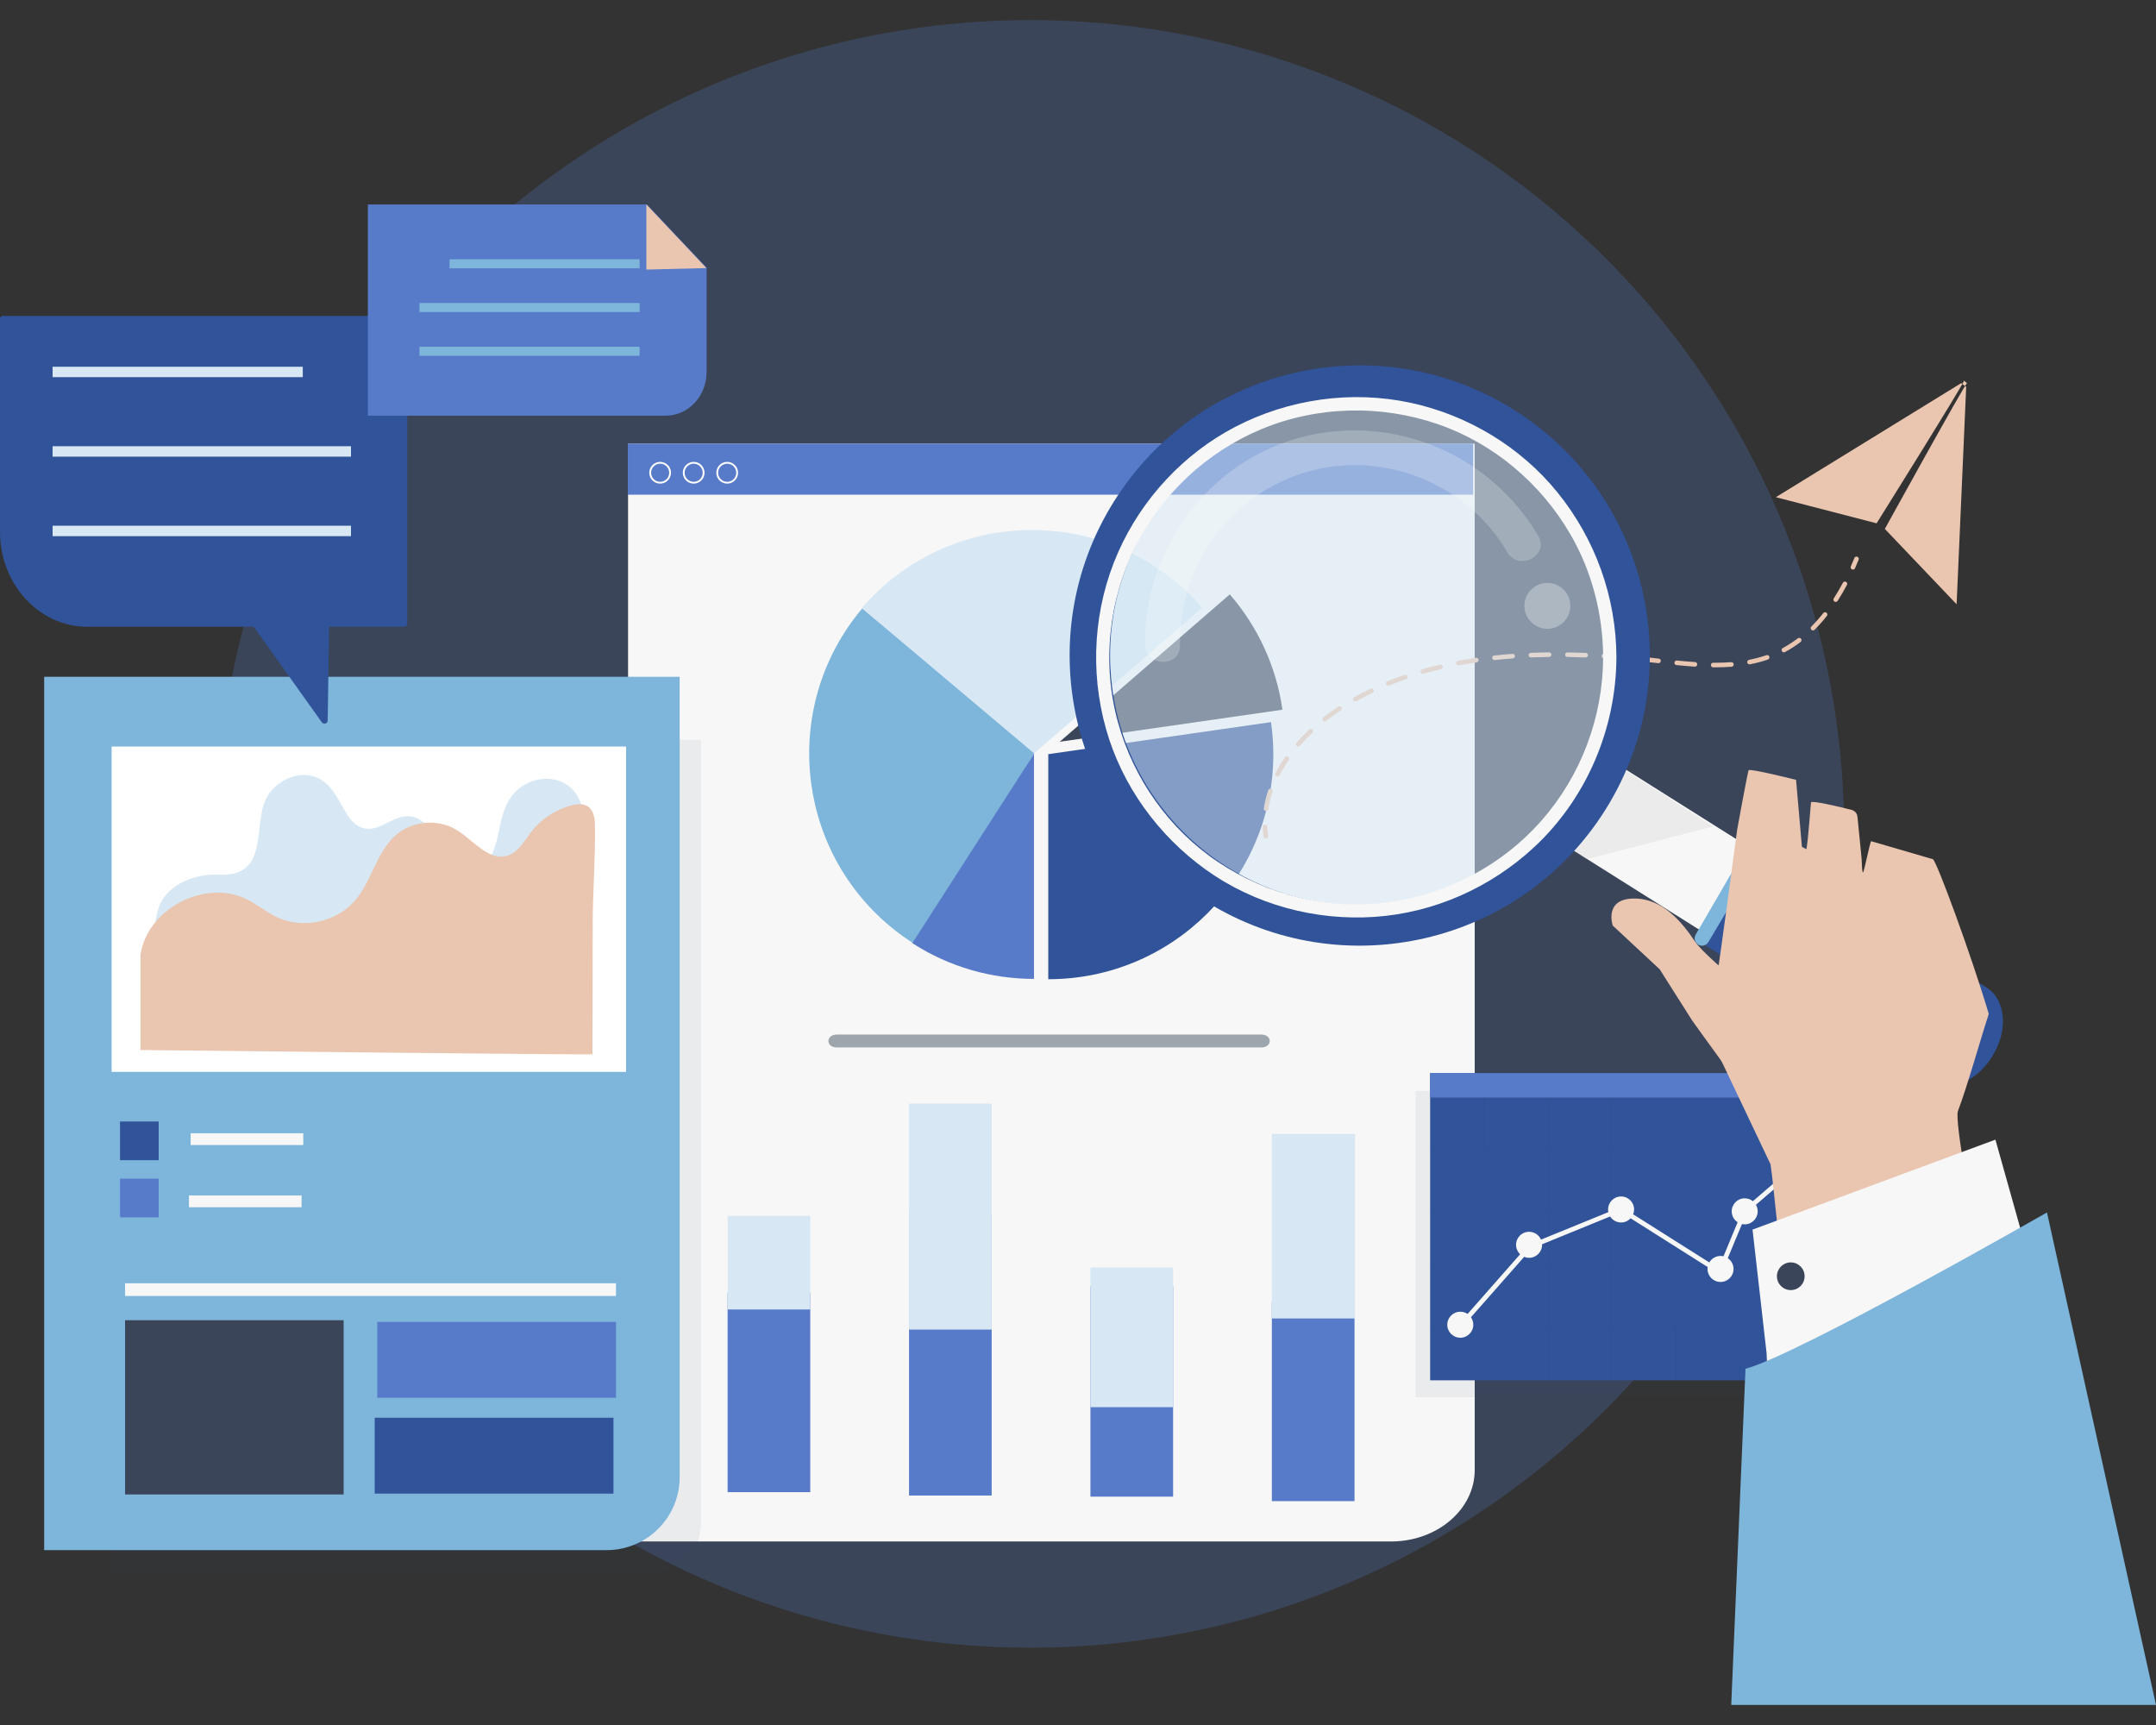 <?xml version="1.0" encoding="utf-8"?>
<!-- Generator: Adobe Illustrator 16.0.0, SVG Export Plug-In . SVG Version: 6.00 Build 0)  -->
<!DOCTYPE svg PUBLIC "-//W3C//DTD SVG 1.1//EN" "http://www.w3.org/Graphics/SVG/1.1/DTD/svg11.dtd">
<svg version="1.1" xmlns="http://www.w3.org/2000/svg" xmlns:xlink="http://www.w3.org/1999/xlink" x="0px" y="0px" width="500px"
	 height="400px" viewBox="0 0 500 400" enable-background="new 0 0 500 400" xml:space="preserve">
<rect x="0" y="0" width="500" height="400" fill="#333333" stroke="none"/>
<g id="background">
</g>
<g id="object">
	<g>
		<circle fill="#3B455A" cx="238.98" cy="193.366" r="188.708"/>
		<g>
			<g>
				<path fill="#F7F7F7" d="M322.566,357.445H145.653V102.892h196.35v237.974C342.003,350.022,333.301,357.445,322.566,357.445z"/>
				<rect x="145.607" y="102.892" fill="#587BC9" width="196.021" height="11.818"/>
			</g>
			<g>
				<g>
					<path fill="#9EA6AD" d="M292.49,242.886c2.643,0,2.643-2.989,0-2.989c-32.798,0-65.595,0-98.393,0
						c-2.644,0-2.644,2.989,0,2.989l0,0H292.49z"/>
				</g>
			</g>
			<g>
				<path fill="#D7E8F4" d="M239.346,122.906c-15.766,0-29.876,6.982-39.441,18.014l39.441,34.177l39.441-34.177
					C269.223,129.889,255.111,122.906,239.346,122.906z"/>
				<path fill="#305399" d="M294.763,167.448l-51.657,7.428v52.19c28.847,0,52.191-23.343,52.191-52.19
					C295.297,172.354,295.107,169.875,294.763,167.448z"/>
				<path fill="#7DB5DB" d="M199.96,141.093c-18.593,22.057-15.79,54.95,6.267,73.543c1.929,1.626,3.945,3.077,6.023,4.377
					l27.615-44.281L199.96,141.093z"/>
				<path fill="#587BC9" d="M239.793,226.991c-9.78,0.003-19.593-2.728-28.214-8.288l28.219-43.9L239.793,226.991z"/>
				<path fill="#3B455A" d="M297.416,164.573c-1.444-10.155-5.808-19.359-12.215-26.748l-39.441,34.176L297.416,164.573z"/>
			</g>
			<g>
				<g>
					<rect x="168.737" y="299.828" fill="#587BC9" width="19.173" height="46.181"/>
					<rect x="168.737" y="281.946" fill="#D7E8F4" width="19.173" height="21.701"/>
				</g>
				<g>
					<rect x="294.957" y="301.911" fill="#587BC9" width="19.173" height="46.18"/>
					<rect x="294.957" y="262.936" fill="#D7E8F4" width="19.297" height="42.795"/>
				</g>
				<g>
					<rect x="252.884" y="298.265" fill="#587BC9" width="19.173" height="48.785"/>
					<rect x="252.884" y="293.926" fill="#D7E8F4" width="19.173" height="32.378"/>
				</g>
				<g>
					<rect x="210.811" y="281.272" fill="#587BC9" width="19.172" height="65.518"/>
					<rect x="210.811" y="255.904" fill="#D7E8F4" width="19.172" height="52.403"/>
				</g>
			</g>
			<g>
				<g>
					<path fill="#FFFFFF" d="M153.097,112.143c-1.391,0-2.521-1.132-2.521-2.521s1.131-2.521,2.521-2.521s2.521,1.132,2.521,2.521
						S154.487,112.143,153.097,112.143z M153.097,107.52c-1.158,0-2.101,0.943-2.101,2.102c0,1.159,0.942,2.102,2.101,2.102
						s2.102-0.942,2.102-2.102C155.198,108.463,154.255,107.52,153.097,107.52z"/>
				</g>
				<g>
					<path fill="#FFFFFF" d="M160.871,112.143c-1.391,0-2.521-1.132-2.521-2.521s1.131-2.521,2.521-2.521
						c1.39,0,2.521,1.132,2.521,2.521S162.261,112.143,160.871,112.143z M160.871,107.52c-1.158,0-2.102,0.943-2.102,2.102
						c0,1.159,0.943,2.102,2.102,2.102c1.157,0,2.101-0.942,2.101-2.102C162.972,108.463,162.028,107.52,160.871,107.52z"/>
				</g>
				<g>
					<path fill="#FFFFFF" d="M168.645,112.143c-1.391,0-2.521-1.132-2.521-2.521s1.13-2.521,2.521-2.521s2.521,1.132,2.521,2.521
						S170.035,112.143,168.645,112.143z M168.645,107.52c-1.159,0-2.101,0.943-2.101,2.102c0,1.159,0.941,2.102,2.101,2.102
						c1.158,0,2.102-0.942,2.102-2.102C170.746,108.463,169.803,107.52,168.645,107.52z"/>
				</g>
			</g>
		</g>
		<path opacity="0.07" fill="#2E4661" d="M150.939,364.856H25.782V171.563h136.779v181.673
			C162.562,359.654,157.358,364.856,150.939,364.856z"/>
		<g>
			<g>
				<path fill="#7DB5DB" d="M140.688,359.451H10.241V156.938h147.382v185.58C157.623,351.869,150.041,359.451,140.688,359.451z"/>
			</g>
			<rect x="25.884" y="173.11" fill="#FFFFFF" width="119.31" height="75.444"/>
			<path fill="#D7E8F4" d="M101.463,199.274c0.495,0.998,1.352,1.852,2.974,2.456c3.021,1.129,7.082,0.314,8.823-2.216
				c2.912-4.229,2.093-10.279,5.226-14.673c1.271-1.783,3.211-3.229,5.496-3.881s4.907-0.461,6.94,0.659
				c3.313,1.825,4.46,5.596,4.491,9.017c0.063,6.572-0.856,13.367-2.04,19.854c-0.573,3.137-1.455,6.362-3.729,8.84
				c-3.084,3.364-8.164,4.765-13.021,5.513c-12.291,1.895-24.897,0.737-37.307-0.426c-9.981-0.937-19.963-1.872-29.944-2.807
				c-2.813-0.264-11.099,0.161-12.783-1.789c-1.645-1.902-0.352-8.354,0.61-10.346c2.142-4.435,8.002-6.938,13.501-6.655
				c12.405,0.635,7.501-12.32,11.472-18.471c2.109-3.269,6.755-5.616,10.756-4.255c3.815,1.299,5.408,5.128,7.289,8.307
				c0.977,1.651,2.363,3.361,4.45,3.719c3.548,0.606,6.508-3,10.119-2.862c2.14,0.082,3.958,1.526,4.882,3.213
				C100.923,194.767,100.485,197.302,101.463,199.274z"/>
			<path fill="#EAC5B0" d="M137.396,244.461c-0.006,0,0.019-5.431,0.02-5.729c0.029-8.103,0.028-16.206,0.039-24.31
				c0.009-7.743,0.647-15.483,0.522-23.206c-0.057-3.574-1.6-5.44-5.363-4.483c-3.704,0.944-7.093,3.143-9.425,6.178
				c-1.579,2.055-2.892,4.627-5.348,5.456c-4.39,1.478-7.981-3.466-11.923-5.898c-4.245-2.619-10.153-2.179-13.962,1.042
				c-4.603,3.893-5.658,10.621-9.554,15.221c-4.286,5.063-12.073,6.777-18.091,3.982c-2.471-1.148-4.595-2.938-7.032-4.159
				c-9.661-4.844-23.095,2.126-24.698,12.814v22.117C32.581,243.485,137.59,244.655,137.396,244.461z"/>
			<rect x="27.833" y="260.055" fill="#305399" width="8.968" height="8.968"/>
			<rect x="27.833" y="273.313" fill="#587BC9" width="8.968" height="8.969"/>
			<rect x="44.209" y="262.786" fill="#F7F7F7" width="26.123" height="2.729"/>
			<rect x="43.819" y="277.211" fill="#F7F7F7" width="26.123" height="2.729"/>
			<rect x="29.003" y="297.571" fill="#F7F7F7" width="113.851" height="2.949"/>
			<rect x="29.003" y="306.136" fill="#3B455A" width="50.687" height="40.403"/>
			<rect x="87.487" y="306.528" fill="#587BC9" width="55.366" height="17.594"/>
			<rect x="86.903" y="328.751" fill="#305399" width="55.365" height="17.595"/>
		</g>
		<g>
			<path fill="#305399" d="M93.799,73.249H0.649C0.291,73.249,0,73.565,0,73.956v49.346c0,12.166,9.051,22.029,20.217,22.029h38.621
				l15.792,22.154c0.423,0.593,1.355,0.303,1.366-0.426l0.325-21.729h17.478c0.358,0,0.649-0.317,0.649-0.709V73.956
				C94.448,73.565,94.157,73.249,93.799,73.249z"/>
			<g>
				<rect x="12.198" y="85.042" fill="#D7E8F4" width="58.022" height="2.417"/>
				<rect x="12.198" y="103.475" fill="#D7E8F4" width="69.203" height="2.418"/>
				<rect x="12.198" y="121.908" fill="#D7E8F4" width="69.203" height="2.418"/>
			</g>
		</g>
		<g>
			<g>
				<path fill="#587BC9" d="M154.402,96.384H85.313V47.409h64.696l13.854,14.634v24.229
					C163.864,91.856,159.629,96.384,154.402,96.384z"/>
				<polygon fill="#EAC5B0" points="163.811,62.16 149.9,62.51 149.9,47.409 				"/>
			</g>
			<g>
				<rect x="104.26" y="60.12" fill="#7DB5DB" width="44.077" height="2.1"/>
				<rect x="97.278" y="70.265" fill="#7DB5DB" width="51.059" height="2.099"/>
				<rect x="97.278" y="80.409" fill="#7DB5DB" width="51.059" height="2.1"/>
			</g>
		</g>
		<g>
			<g>
				<path fill="#EAC5B0" d="M293.564,194.41c-0.262,0-0.489-0.191-0.526-0.458c-0.099-0.718-0.163-1.447-0.192-2.169
					c-0.012-0.293,0.217-0.541,0.511-0.553c0.294-0.01,0.54,0.218,0.552,0.51c0.027,0.688,0.09,1.383,0.184,2.066
					c0.039,0.291-0.163,0.56-0.455,0.599C293.613,194.41,293.588,194.41,293.564,194.41z"/>
			</g>
			<g>
				<path fill="#EAC5B0" d="M293.615,188.067c-0.025,0-0.053-0.002-0.079-0.006c-0.29-0.044-0.49-0.313-0.446-0.605
					c0.211-1.396,0.557-2.807,1.025-4.198c0.093-0.278,0.394-0.428,0.673-0.335c0.277,0.094,0.427,0.396,0.333,0.674
					c-0.447,1.332-0.777,2.685-0.98,4.02C294.102,187.88,293.875,188.067,293.615,188.067z M296.274,180.064
					c-0.081,0-0.165-0.019-0.243-0.058c-0.261-0.136-0.363-0.457-0.229-0.717c0.639-1.239,1.386-2.479,2.221-3.685
					c0.167-0.242,0.498-0.303,0.74-0.135c0.241,0.167,0.301,0.499,0.135,0.74c-0.81,1.168-1.533,2.368-2.15,3.565
					C296.652,179.96,296.467,180.064,296.274,180.064z M301.065,173.101c-0.124,0-0.247-0.044-0.349-0.131
					c-0.221-0.192-0.244-0.528-0.051-0.75c0.918-1.054,1.921-2.093,2.976-3.087c0.214-0.201,0.551-0.191,0.751,0.022
					c0.201,0.214,0.191,0.55-0.021,0.75c-1.031,0.971-2.008,1.985-2.904,3.013C301.361,173.039,301.215,173.101,301.065,173.101z
					 M307.219,167.288c-0.156,0-0.313-0.068-0.418-0.203c-0.181-0.229-0.141-0.564,0.09-0.745c1.115-0.875,2.285-1.715,3.479-2.498
					c0.246-0.161,0.576-0.092,0.737,0.152c0.16,0.245,0.091,0.575-0.153,0.736c-1.17,0.767-2.315,1.588-3.405,2.444
					C307.449,167.252,307.334,167.288,307.219,167.288z M314.299,162.643c-0.187,0-0.369-0.1-0.465-0.275
					c-0.142-0.258-0.049-0.58,0.209-0.723c1.236-0.679,2.515-1.331,3.802-1.942c0.265-0.125,0.582-0.013,0.708,0.253
					c0.125,0.265,0.012,0.582-0.253,0.707c-1.269,0.603-2.528,1.246-3.744,1.915C314.475,162.621,314.387,162.643,314.299,162.643z
					 M321.951,159.01c-0.211,0-0.408-0.125-0.492-0.332c-0.11-0.272,0.021-0.581,0.292-0.692c1.299-0.527,2.644-1.03,3.994-1.494
					c0.278-0.097,0.581,0.053,0.677,0.329c0.094,0.277-0.054,0.58-0.332,0.675c-1.332,0.459-2.657,0.955-3.938,1.476
					C322.086,158.997,322.018,159.01,321.951,159.01z M329.959,156.252c-0.232,0-0.443-0.151-0.512-0.385
					c-0.08-0.283,0.083-0.577,0.363-0.658c1.345-0.386,2.732-0.748,4.124-1.077c0.286-0.067,0.571,0.109,0.641,0.396
					c0.066,0.284-0.109,0.571-0.396,0.64c-1.376,0.324-2.747,0.683-4.073,1.063C330.057,156.245,330.006,156.252,329.959,156.252z
					 M397.729,154.745l-0.432-0.001c-0.294-0.002-0.529-0.242-0.527-0.536c0.002-0.293,0.23-0.532,0.534-0.527l0.425,0.002
					c1.314,0,2.581-0.047,3.766-0.139c0.29-0.021,0.547,0.197,0.57,0.488c0.023,0.293-0.195,0.549-0.488,0.572
					C400.364,154.697,399.07,154.745,397.729,154.745z M393.067,154.582c-0.012,0-0.023-0.001-0.035-0.001
					c-1.265-0.083-2.651-0.198-4.239-0.356c-0.293-0.027-0.506-0.288-0.479-0.581c0.029-0.291,0.29-0.506,0.582-0.476
					c1.577,0.155,2.951,0.271,4.205,0.353c0.293,0.019,0.516,0.271,0.496,0.564C393.58,154.366,393.346,154.582,393.067,154.582z
					 M338.199,154.301c-0.25,0-0.474-0.177-0.521-0.433c-0.055-0.288,0.135-0.566,0.424-0.621c1.369-0.26,2.781-0.497,4.199-0.704
					c0.291-0.044,0.561,0.157,0.604,0.449c0.043,0.289-0.159,0.56-0.449,0.602c-1.402,0.207-2.801,0.441-4.155,0.698
					C338.266,154.298,338.232,154.301,338.199,154.301z M405.732,154.05c-0.25,0-0.473-0.177-0.521-0.431
					c-0.056-0.288,0.133-0.566,0.422-0.623c1.398-0.271,2.751-0.63,4.018-1.068c0.278-0.096,0.58,0.053,0.676,0.329
					c0.096,0.277-0.051,0.581-0.328,0.677c-1.314,0.454-2.716,0.826-4.165,1.106C405.801,154.047,405.766,154.05,405.732,154.05z
					 M384.631,153.78c-0.02,0-0.038,0-0.059-0.002l-1.26-0.138c-0.98-0.106-1.963-0.208-2.947-0.304
					c-0.293-0.027-0.506-0.288-0.477-0.581c0.027-0.291,0.287-0.506,0.58-0.476c0.988,0.096,1.974,0.197,2.957,0.303l1.263,0.138
					c0.292,0.032,0.502,0.294,0.47,0.586C385.13,153.58,384.898,153.78,384.631,153.78z M346.579,153.065
					c-0.269,0-0.498-0.202-0.527-0.475c-0.032-0.292,0.18-0.554,0.472-0.585c1.381-0.15,2.807-0.279,4.237-0.383
					c0.294-0.022,0.548,0.198,0.568,0.491c0.022,0.292-0.198,0.547-0.491,0.568c-1.418,0.104-2.83,0.231-4.2,0.379
					C346.617,153.064,346.6,153.065,346.579,153.065z M376.197,152.966c-0.015,0-0.029-0.001-0.045-0.002
					c-1.421-0.114-2.84-0.214-4.215-0.297c-0.293-0.019-0.516-0.271-0.499-0.563c0.018-0.293,0.271-0.515,0.563-0.498
					c1.382,0.084,2.808,0.185,4.237,0.299c0.292,0.023,0.512,0.28,0.487,0.571C376.703,152.754,376.471,152.966,376.197,152.966z
					 M367.738,152.457c-0.008,0-0.015,0-0.021-0.001c-1.426-0.055-2.848-0.095-4.225-0.114c-0.292-0.003-0.527-0.245-0.521-0.539
					c0.003-0.293,0.242-0.536,0.539-0.523c1.385,0.021,2.813,0.06,4.248,0.115c0.293,0.011,0.521,0.258,0.51,0.552
					C368.257,152.232,368.021,152.457,367.738,152.457z M355.029,152.445c-0.283,0-0.521-0.224-0.531-0.511
					c-0.013-0.293,0.216-0.54,0.509-0.553c1.389-0.057,2.819-0.094,4.251-0.11c0.289,0.005,0.534,0.232,0.539,0.525
					c0.002,0.294-0.232,0.534-0.525,0.538c-1.424,0.017-2.844,0.054-4.222,0.109C355.043,152.444,355.036,152.445,355.029,152.445z
					 M413.702,151.265c-0.189,0-0.372-0.1-0.47-0.278c-0.139-0.259-0.041-0.581,0.217-0.72c1.195-0.645,2.369-1.4,3.489-2.249
					c0.233-0.177,0.567-0.132,0.745,0.103c0.177,0.235,0.13,0.567-0.104,0.745c-1.163,0.881-2.383,1.667-3.626,2.337
					C413.873,151.245,413.787,151.265,413.702,151.265z M420.447,146.188c-0.137,0-0.271-0.053-0.376-0.156
					c-0.208-0.208-0.206-0.544,0.001-0.752c0.953-0.952,1.886-2.001,2.771-3.118c0.182-0.23,0.517-0.269,0.746-0.087
					c0.23,0.183,0.27,0.517,0.087,0.747c-0.911,1.149-1.87,2.229-2.854,3.211C420.719,146.137,420.584,146.188,420.447,146.188z
					 M425.719,139.575c-0.098,0-0.198-0.027-0.287-0.084c-0.246-0.159-0.318-0.488-0.16-0.735c0.732-1.14,1.445-2.356,2.115-3.619
					c0.139-0.259,0.46-0.358,0.719-0.221c0.26,0.138,0.358,0.46,0.221,0.719c-0.685,1.288-1.412,2.532-2.16,3.696
					C426.065,139.488,425.894,139.575,425.719,139.575z"/>
			</g>
			<g>
				<path fill="#EAC5B0" d="M429.714,132.083c-0.071,0-0.146-0.016-0.214-0.047c-0.27-0.119-0.391-0.432-0.273-0.7
					c0.279-0.632,0.557-1.285,0.82-1.943c0.11-0.272,0.42-0.404,0.692-0.294c0.272,0.109,0.403,0.42,0.294,0.691
					c-0.27,0.669-0.549,1.333-0.833,1.976C430.113,131.964,429.918,132.083,429.714,132.083z"/>
			</g>
		</g>
		<g>
			<path fill="#EAC5B0" d="M455.981,89.712l-2.222,50.411l-16.645-17.475c0,0,18.937-34.351,19.068-33.782l-0.727-0.605
				c0.56-0.161-20.254,33.086-20.254,33.086l-23.363-6.054l42.977-26.445L455.981,89.712z"/>
		</g>
		<g>
			<rect x="328.309" y="252.965" opacity="0.07" fill="#2E4661" width="98.232" height="71.015"/>
			<g>
				<g>
					<g>
						<rect x="331.666" y="248.846" fill="#305399" width="98.899" height="71.227"/>
						<rect x="331.666" y="248.845" fill="#587BC9" width="98.766" height="5.669"/>
					</g>
					<path opacity="0.03" fill="#272525" d="M430.356,266.756v-0.22h-12.14v-11.913h-0.219v11.913h-14.555v-11.913h-0.219v11.913
						h-14.554v-11.913h-0.221v11.913h-14.554v-11.913h-0.22v11.913h-14.552v-11.913h-0.221v11.913h-14.554v-11.913h-0.22v11.913
						H332.01v0.22h12.121v13.46H332.01v0.219h12.121v13.461H332.01v0.22h12.121v13.46H332.01v0.22h12.121v12.525h0.22v-12.525
						h14.554v12.525h0.221v-12.525h14.552v12.525h0.22v-12.525h14.554v12.525h0.221v-12.525h14.554v12.525h0.219v-12.525h14.555
						v12.525h0.219v-12.525h12.14v-0.22h-12.14v-13.46h12.14v-0.22h-12.14v-13.461h12.14v-0.219h-12.14v-13.46H430.356z
						 M403.225,266.756v13.46h-14.554v-13.46H403.225z M373.896,280.435h14.554v13.461h-14.554V280.435z M373.677,293.896h-14.552
						v-13.461h14.552V293.896z M388.671,280.435h14.554v13.461h-14.554V280.435z M388.45,266.756v13.46h-14.554v-13.46H388.45z
						 M373.677,266.756v13.46h-14.552v-13.46H373.677z M344.351,266.756h14.554v13.46h-14.554V266.756z M344.351,280.435h14.554
						v13.461h-14.554V280.435z M344.351,307.575v-13.46h14.554v13.46H344.351z M359.125,307.575v-13.46h14.552v13.46H359.125z
						 M373.896,307.575v-13.46h14.554v13.46H373.896z M388.671,307.575v-13.46h14.554v13.46H388.671z M417.998,307.575h-14.555
						v-13.46h14.555V307.575z M417.998,293.896h-14.555v-13.461h14.555V293.896z M417.998,280.216h-14.555v-13.46h14.555V280.216z"
						/>
				</g>
				<path fill="#F7F7F7" d="M419.922,263.646c-1.666,0-3.018,1.35-3.018,3.017c0,0.842,0.345,1.602,0.9,2.148
					c-3.5,3.014-6.998,6.026-10.496,9.04c-0.268,0.229-0.533,0.458-0.799,0.688c-0.518-0.417-1.175-0.667-1.891-0.667
					c-1.667,0-3.017,1.351-3.017,3.018c0,1.06,0.547,1.991,1.374,2.53c-0.766,1.845-1.531,3.69-2.299,5.535
					c-0.326,0.787-0.652,1.574-0.979,2.361c-0.221-0.051-0.448-0.082-0.684-0.082c-1.113,0-2.084,0.606-2.606,1.503
					c-3.381-2.136-6.761-4.272-10.143-6.409c-2.504-1.583-5.008-3.166-7.514-4.75c0.139-0.346,0.217-0.723,0.217-1.12
					c0-1.666-1.351-3.017-3.018-3.017c-1.666,0-3.017,1.351-3.017,3.017c0,0.212,0.022,0.417,0.063,0.616
					c-4.74,1.935-9.482,3.869-14.223,5.805c-0.465,0.19-0.93,0.38-1.395,0.569c-0.464-1.069-1.528-1.816-2.768-1.816
					c-1.667,0-3.018,1.352-3.018,3.018c0,0.864,0.367,1.643,0.949,2.193c-0.703,0.798-1.408,1.598-2.111,2.396
					c-3.361,3.815-6.721,7.631-10.082,11.445c-0.481-0.326-1.063-0.518-1.688-0.518c-1.666,0-3.02,1.352-3.02,3.018
					c0,1.668,1.354,3.019,3.02,3.019s3.018-1.351,3.018-3.019c0-0.643-0.203-1.239-0.549-1.729c2.87-3.258,5.74-6.516,8.609-9.772
					c1.245-1.413,2.49-2.827,3.734-4.24c0.352,0.143,0.734,0.224,1.137,0.224c1.666,0,3.018-1.352,3.018-3.018
					c0-0.041-0.004-0.081-0.006-0.121c0.068-0.028,0.137-0.057,0.205-0.084c5.193-2.119,10.389-4.24,15.583-6.359
					c0.536,0.835,1.472,1.391,2.538,1.391c0.875,0,1.662-0.374,2.213-0.97c2.271,1.437,4.543,2.872,6.814,4.308
					c3.686,2.329,7.371,4.659,11.057,6.988c-0.023,0.148-0.038,0.298-0.038,0.45c0,1.668,1.351,3.019,3.018,3.019
					s3.019-1.351,3.019-3.019c0-1.042-0.529-1.961-1.334-2.504c1.095-2.636,2.189-5.272,3.285-7.908
					c0.205,0.043,0.417,0.067,0.635,0.067c1.666,0,3.018-1.351,3.018-3.018c0-0.555-0.152-1.073-0.412-1.52
					c0.617-0.533,1.237-1.065,1.855-1.599c2.652-2.283,5.303-4.565,7.954-6.85c0.571-0.492,1.144-0.985,1.716-1.478
					c0.359,0.152,0.757,0.236,1.172,0.236c1.668,0,3.019-1.351,3.019-3.018S421.59,263.646,419.922,263.646z"/>
			</g>
		</g>
		<g>
			<g>
				<g>
					<g>
						<g>
							<g>
								<polygon fill="#F7F7F7" points="438.924,217.427 427.09,236.384 359.934,194.078 371.77,175.121 								"/>
								<path fill="#305399" d="M462.057,244.889l-0.137,0.22c-3.732,5.979-10.396,8.559-14.879,5.758l-51.548-31.641l13.545-22.783
									l51.657,32.55C465.181,231.793,465.789,238.909,462.057,244.889z"/>
							</g>
							<polygon opacity="0.2" fill="#BBBCBF" points="364.632,196.903 367.883,199.271 397.31,191.634 372.792,175.989 							"/>
						</g>
						<g>
							<path fill="#305399" d="M350.961,94.944c-31.514-19.675-73.01-10.076-92.685,21.438
								c-19.674,31.514-10.076,73.009,21.438,92.684c31.514,19.674,73.009,10.076,92.684-21.438
								C392.072,156.114,382.475,114.618,350.961,94.944z M364.424,182.649c-16.926,27.111-52.622,35.367-79.731,18.442
								c-27.11-16.925-35.367-52.621-18.442-79.731s52.623-35.368,79.732-18.442C373.092,119.842,381.35,155.54,364.424,182.649z"/>
							<circle opacity="0.5" fill="#D7E8F4" cx="315.337" cy="152.005" r="57.867"/>
						</g>
					</g>
					<g>
						<g opacity="0.22">
							<path fill="#FFFFFF" d="M273.635,149.674c-0.284-18.452,11.706-35.147,29.508-40.269
								c17.754-5.108,37.107,2.726,46.448,18.663c2.634,4.492,9.795,0.738,7.158-3.761c-10.755-18.347-32.075-27.844-52.864-23.42
								c-20.486,4.359-35.603,21.969-38.066,42.549c-0.237,1.99-0.296,3.999-0.265,6.001
								C265.633,154.63,273.716,154.903,273.635,149.674L273.635,149.674z"/>
						</g>
						<circle opacity="0.31" fill="#FFFFFF" cx="358.852" cy="140.491" r="5.325"/>
					</g>
				</g>
				<path fill="#7DB5DB" d="M396.177,218.472l12.888-21.677c0.443-0.744,0.25-1.703-0.446-2.218l-0.226-0.168
					c-0.809-0.599-1.957-0.361-2.464,0.508l-12.692,21.827c-0.475,0.816-0.187,1.864,0.64,2.324l0.03,0.016
					C394.705,219.526,395.71,219.256,396.177,218.472z"/>
				<g>
					<path fill="#F7F7F7" d="M371.786,152.418c-0.05,13.909-5.101,27.392-14.286,37.849c-9.068,10.325-21.69,16.99-35.268,18.914
						c-13.881,1.969-28.21-1.553-39.81-9.331c-11.297-7.575-19.54-19.264-23.154-32.342c-3.747-13.562-2.196-28.353,4.122-40.901
						c6.086-12.088,16.551-21.816,29.031-27.044c13.028-5.456,27.816-5.784,41.136-1.172c12.827,4.442,23.721,13.676,30.547,25.359
						C369.176,132.429,371.75,142.388,371.786,152.418c0.007,1.985,3.087,1.985,3.079,0c-0.05-13.934-4.871-27.352-13.623-38.18
						c-8.545-10.572-20.786-17.964-34.049-20.827c-13.756-2.969-28.301-0.9-40.758,5.589c-11.976,6.239-21.633,16.682-27.1,29.002
						c-5.714,12.878-6.657,27.582-2.813,41.123c3.716,13.083,12.024,24.527,23.018,32.459c11.303,8.155,25.425,11.976,39.293,11.021
						c13.75-0.947,26.823-6.763,36.908-16.118c12.182-11.301,19.063-27.5,19.123-44.069
						C374.873,150.433,371.793,150.435,371.786,152.418z"/>
				</g>
			</g>
			<path fill="#EAC5B0" d="M454.084,257.585c2.176-5.709,5.326-16.994,7.137-22.473c-3.967-13.346-12.134-35.638-12.98-35.883
				c-4.949-1.434-9.361-2.744-14.295-4.169c-0.229-0.066-1.674,7.314-1.902,7.249c-0.184-0.053-0.26-1.526-0.316-3.215
				c0,0,0-0.001,0-0.002l-0.952-9.594c-0.026-0.802-0.577-1.489-1.354-1.691c-2.892-0.75-9.135-2.216-9.407-1.763
				c-0.1,0.166-0.639,8.494-1.087,10.873l-1.042-0.544l-1.359-15.54c0,0-10.797-2.722-11.01-2.22
				c-0.25,0.59-2.65,13.772-2.65,13.772s-4.178,31.464-4.651,33.702c-0.695,3.274-2.884,6.211-2.569,9.477
				c0.353,3.647,1.949,7.033,3.527,10.354c3.81,8.019,7.619,16.035,11.429,24.054c0.831,5.442,1.702,17.908,2.954,23.265
				c14.09-2.844,28.241-4.995,43.923-9.985C457.921,283.111,453.147,260.046,454.084,257.585z"/>
			<g>
				<polygon fill="#F7F7F7" points="409.684,313.723 406.431,285.123 462.758,264.266 472.551,299.132 409.876,317.845 				"/>
				<path fill="#7DB5DB" d="M474.717,281.151c0,0-57.938,33.107-69.918,36.243l-3.307,77.948H500L474.717,281.151z"/>
				<circle fill="#3B455A" cx="415.298" cy="295.941" r="3.212"/>
			</g>
			<path fill="#EAC5B0" d="M392.412,236.609l-7.514-11.849l-10.877-10.129c0,0-2.113-6.106,4.703-6.276
				c6.816-0.168,11.401,5.531,14.42,10.054c1.326,1.987,7.739,7.776,12.717,11.318c6.51,4.633-0.292,25.031-0.292,25.031
				S393.168,237.74,392.412,236.609z"/>
		</g>
	</g>
</g>
</svg>
